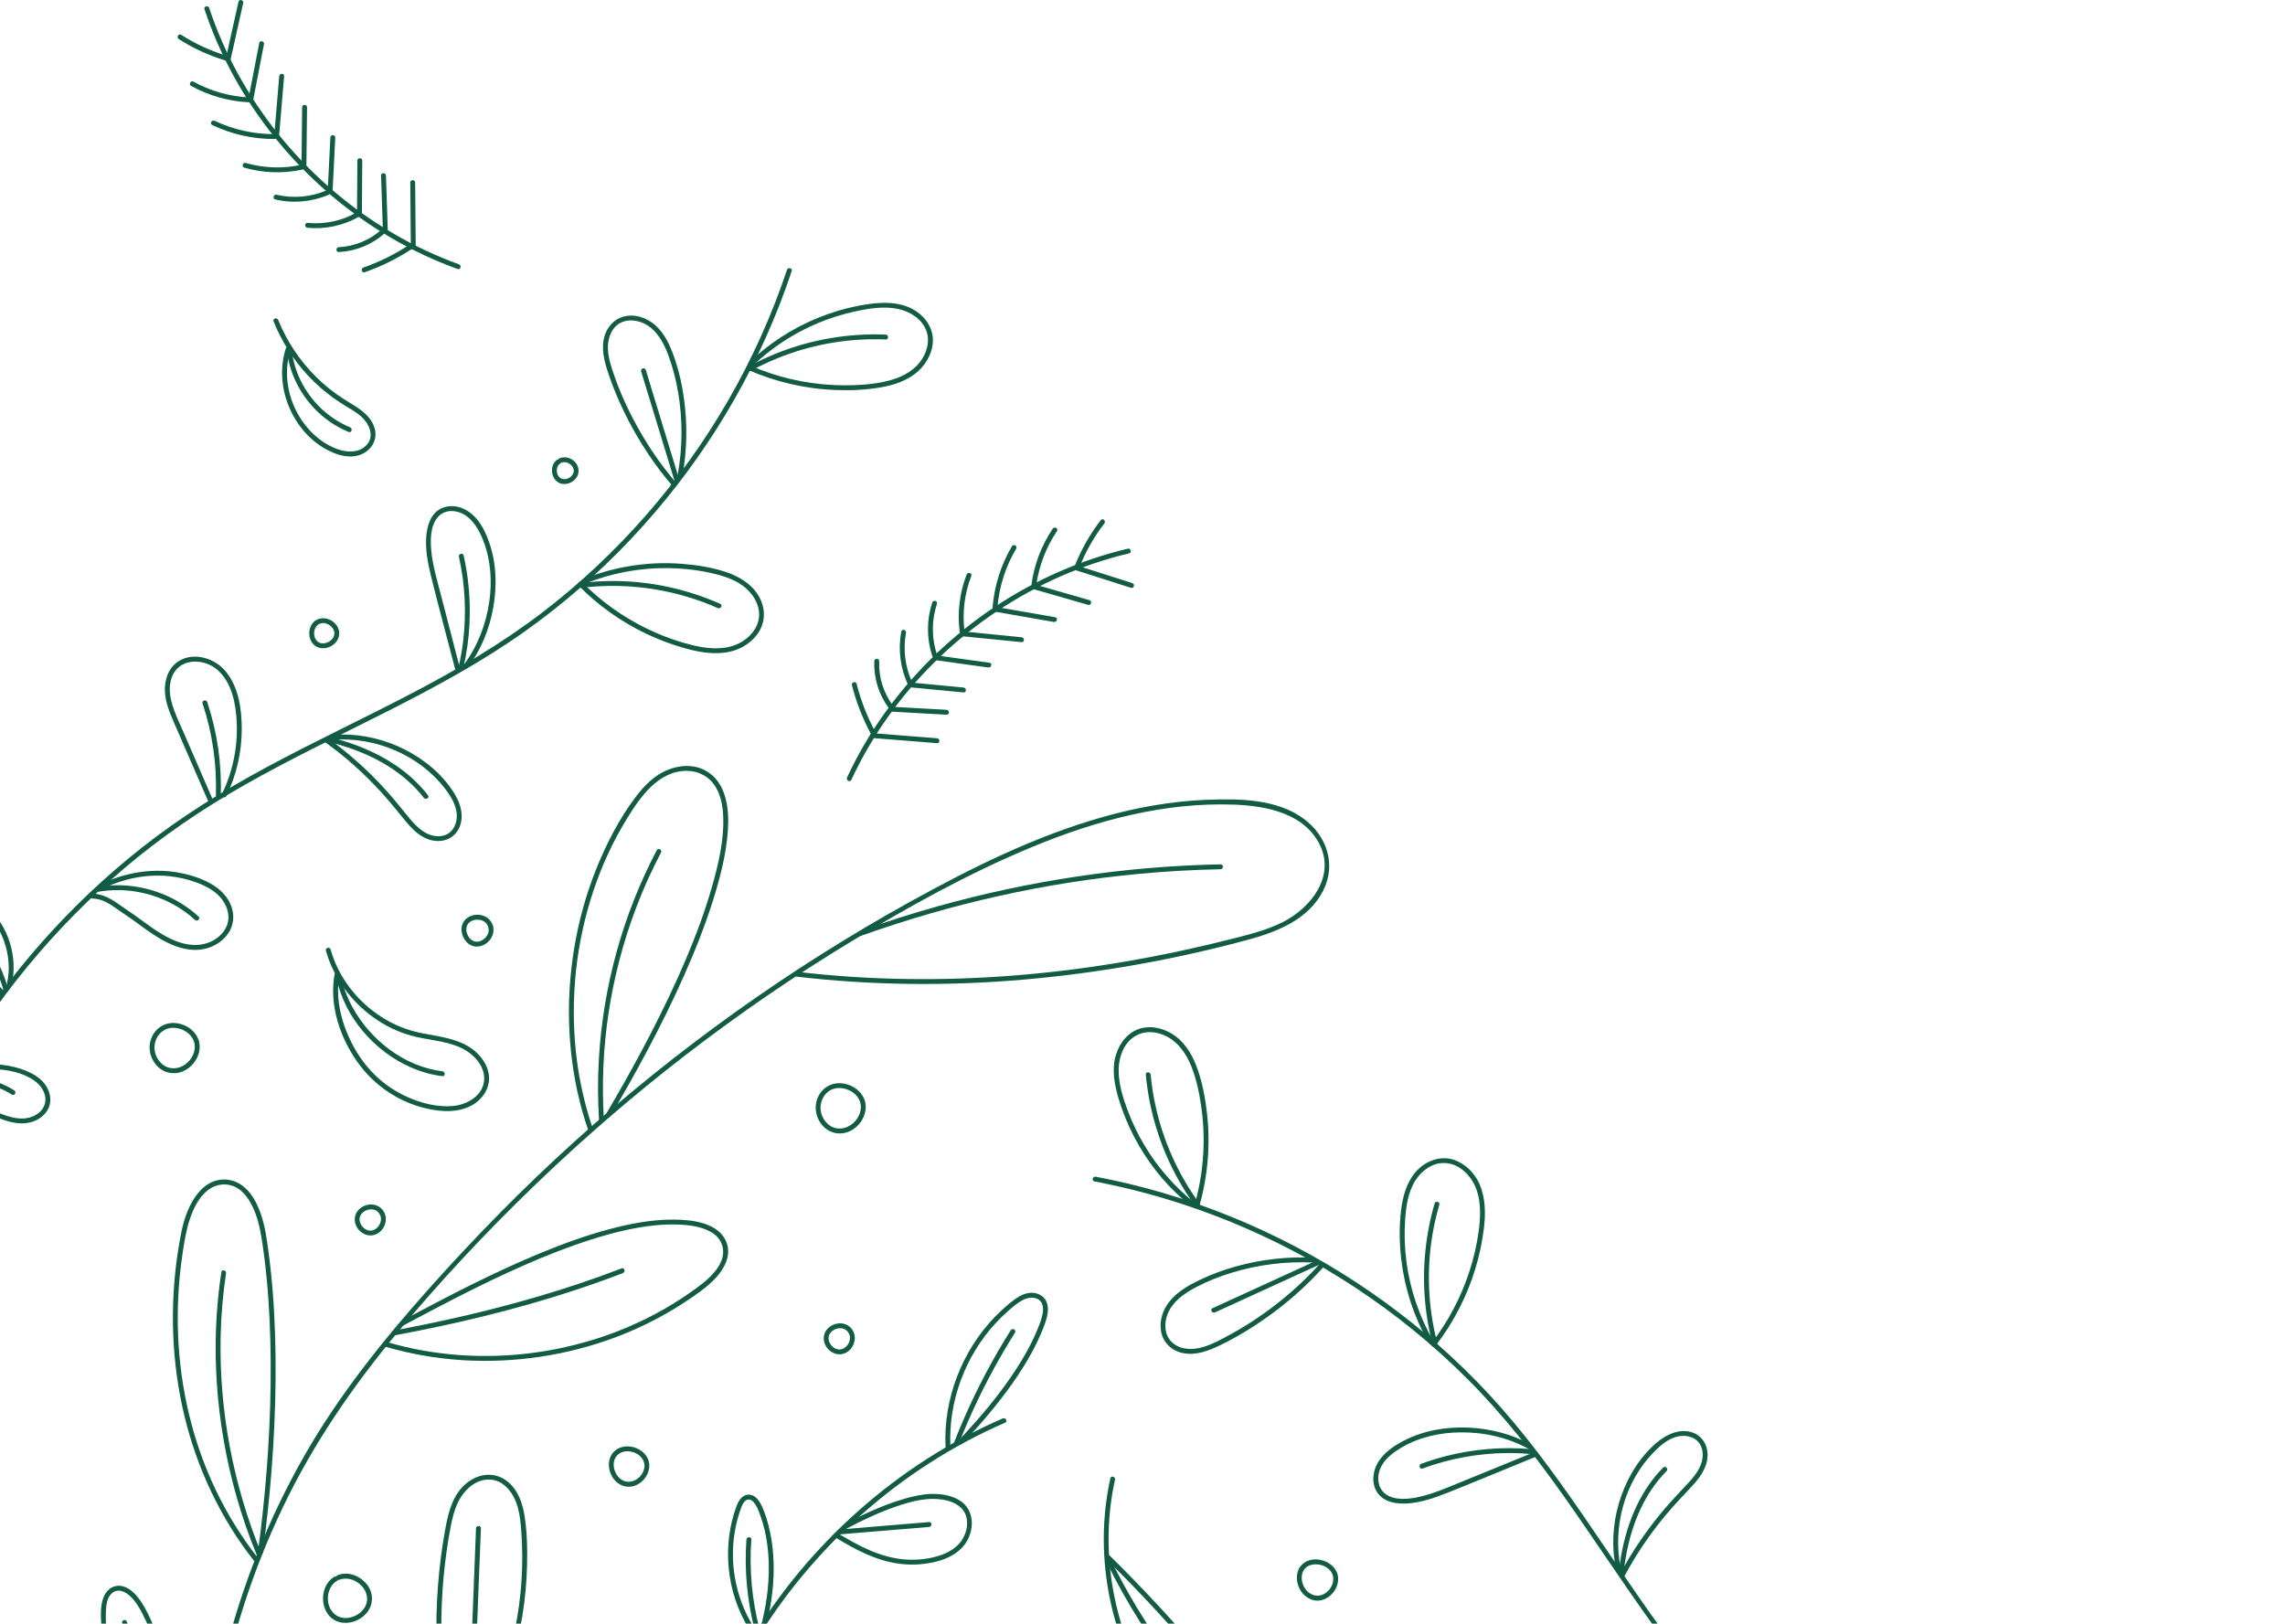 <svg width="470" height="334" viewBox="0 0 470 334" fill="none" xmlns="http://www.w3.org/2000/svg">
<path d="M92.017 351.49C90.937 344.324 90.558 337.056 90.877 329.819C91.036 326.208 91.365 322.604 91.875 319.028C92.123 317.29 92.403 315.555 92.746 313.835C93.058 312.27 93.44 310.694 94.109 309.243C95.313 306.634 97.773 304.177 100.861 304.371C103.912 304.563 105.814 307.498 106.532 310.174C106.971 311.81 107.116 313.509 107.237 315.194C107.357 316.879 107.417 318.54 107.421 320.214C107.428 323.571 107.212 326.934 106.759 330.258C105.852 336.928 104.04 343.492 101.349 349.663C101.02 350.417 100.677 351.167 100.323 351.911C100.046 352.492 100.914 353.001 101.19 352.417C104.203 346.084 106.316 339.339 107.442 332.414C108.005 328.959 108.331 325.465 108.409 321.963C108.486 318.462 108.416 314.851 107.821 311.388C107.308 308.393 105.895 305.2 102.953 303.886C100.11 302.619 96.952 303.844 94.963 306.06C92.721 308.556 92.035 311.997 91.472 315.198C90.82 318.901 90.353 322.64 90.073 326.389C89.51 333.915 89.705 341.499 90.661 348.983C90.778 349.907 90.909 350.828 91.047 351.748C91.142 352.385 92.112 352.116 92.017 351.483V351.49Z" fill="#125B44"/>
<path d="M97.911 314.405C97.536 324.009 97.157 333.618 96.782 343.223C96.676 345.935 96.57 348.643 96.463 351.355C96.439 352.003 97.444 351.999 97.469 351.355C97.844 341.75 98.223 332.142 98.598 322.537C98.704 319.825 98.811 317.116 98.917 314.405C98.942 313.757 97.936 313.76 97.911 314.405Z" fill="#125B44"/>
<path d="M206.239 291.792C200.818 294.15 195.593 296.947 190.619 300.14C185.648 303.334 180.929 306.92 176.514 310.843C172.11 314.755 168.007 319.003 164.25 323.538C160.494 328.074 157.06 332.927 154.037 338.004C151.013 343.081 148.397 348.395 146.22 353.89C145.954 354.559 145.696 355.231 145.444 355.904C145.218 356.509 146.188 356.771 146.414 356.17C148.461 350.696 150.956 345.393 153.852 340.316C156.759 335.221 160.066 330.35 163.73 325.765C167.38 321.202 171.377 316.914 175.679 312.953C179.994 308.977 184.614 305.334 189.496 302.077C194.354 298.834 199.466 295.97 204.78 293.534C205.435 293.233 206.09 292.943 206.752 292.656C207.343 292.398 206.833 291.534 206.246 291.789L206.239 291.792Z" fill="#125B44"/>
<path d="M195.49 297.655C195.263 292.986 196.018 288.309 197.636 283.922C199.253 279.536 201.71 275.511 204.868 272.105C205.665 271.244 206.504 270.427 207.386 269.655C208.267 268.883 209.219 268.058 210.274 267.488C211.252 266.957 212.512 266.677 213.528 267.276C214.544 267.874 214.636 269.046 214.48 270.073C214.314 271.177 213.889 272.243 213.478 273.277C213.025 274.406 212.508 275.514 211.956 276.597C210.802 278.853 209.471 281.016 208.041 283.108C205.159 287.325 201.87 291.258 198.404 295.004C198.011 295.428 197.618 295.85 197.218 296.267C196.772 296.738 197.483 297.45 197.929 296.979C201.579 293.127 205.042 289.084 208.118 284.754C209.683 282.552 211.142 280.269 212.416 277.886C213.029 276.743 213.595 275.574 214.105 274.378C214.58 273.259 215.057 272.115 215.337 270.929C215.592 269.842 215.684 268.653 215.174 267.623C214.664 266.592 213.546 266.008 212.406 265.945C211.145 265.874 209.956 266.433 208.943 267.138C207.931 267.842 206.94 268.692 206.015 269.545C202.411 272.88 199.523 276.994 197.551 281.487C195.575 285.986 194.474 290.868 194.449 295.789C194.449 296.409 194.46 297.032 194.492 297.652C194.524 298.271 195.529 298.3 195.497 297.652L195.49 297.655Z" fill="#125B44"/>
<path d="M174.113 314.475C177.317 312.751 180.631 311.2 184.065 309.997C187.421 308.818 191.047 307.823 194.605 308.634C196.524 309.069 198.294 310.114 198.786 312.142C199.2 313.859 198.662 315.771 197.607 317.159C196.382 318.77 194.435 319.704 192.527 320.218C190.445 320.781 188.243 320.961 186.094 320.795C181.049 320.405 176.489 317.948 172.255 315.357C171.702 315.017 171.196 315.888 171.748 316.224C175.809 318.713 180.132 321.032 184.918 321.673C187.198 321.977 189.521 321.885 191.776 321.425C194.031 320.965 196.046 320.14 197.649 318.607C200.503 315.884 200.946 310.648 197.168 308.513C195.486 307.564 193.355 307.246 191.447 307.324C189.539 307.402 187.637 307.834 185.807 308.379C181.569 309.636 177.498 311.519 173.614 313.608C173.044 313.916 173.55 314.783 174.12 314.475H174.113Z" fill="#125B44"/>
<path d="M155.725 335.777C151.633 329.886 149.965 322.402 151.098 315.321C151.378 313.576 151.817 311.848 152.436 310.191C152.674 309.557 153.059 308.637 153.81 308.488C154.561 308.34 155.134 309.08 155.47 309.646C155.924 310.404 156.221 311.26 156.504 312.092C156.812 312.985 157.071 313.894 157.287 314.815C157.726 316.691 157.977 318.603 158.08 320.525C158.31 324.834 157.821 329.164 156.816 333.356C156.663 333.986 157.634 334.251 157.786 333.621C158.752 329.596 159.259 325.432 159.117 321.287C159.05 319.244 158.82 317.205 158.402 315.204C157.998 313.293 157.442 311.338 156.579 309.579C156.214 308.839 155.686 308.06 154.922 307.685C154.157 307.309 153.336 307.43 152.698 307.947C152.061 308.464 151.7 309.285 151.417 310.057C151.077 310.988 150.79 311.94 150.556 312.903C149.654 316.624 149.523 320.501 150.103 324.282C150.758 328.573 152.376 332.718 154.851 336.283C155.216 336.811 156.09 336.308 155.718 335.777H155.725Z" fill="#125B44"/>
<path d="M153.533 316.709C153.083 322.997 153.674 329.338 155.271 335.434C155.434 336.061 156.404 335.795 156.241 335.169C154.666 329.154 154.096 322.912 154.538 316.709C154.584 316.065 153.579 316.069 153.533 316.709Z" fill="#125B44"/>
<path d="M207.896 273.645C204.292 279.362 201.116 285.352 198.397 291.537C197.629 293.286 196.896 295.053 196.202 296.837C195.968 297.439 196.938 297.701 197.172 297.103C199.611 290.847 202.536 284.779 205.878 278.955C206.809 277.334 207.772 275.733 208.767 274.151C209.114 273.602 208.243 273.096 207.899 273.645H207.896Z" fill="#125B44"/>
<path d="M191.111 313.106C184.958 313.622 178.805 314.122 172.652 314.638C172.011 314.692 172.008 315.697 172.652 315.644C178.805 315.127 184.958 314.628 191.111 314.111C191.752 314.058 191.755 313.052 191.111 313.106Z" fill="#125B44"/>
<path d="M228.384 304.127C226.735 311.618 226.621 319.4 227.928 326.955C229.234 334.524 231.974 341.86 235.989 348.409C237.993 351.677 240.319 354.778 242.953 357.565C245.502 360.262 248.943 362.737 252.855 361.764C254.59 361.332 256.02 360.167 256.7 358.503C257.38 356.839 257.28 354.825 256.657 353.118C255.932 351.128 254.636 349.44 253.326 347.801C251.874 345.984 250.402 344.186 248.908 342.402C243.094 335.448 236.98 328.75 230.586 322.324C229.8 321.535 229.015 320.752 228.221 319.97C227.761 319.517 227.05 320.225 227.51 320.682C233.741 326.817 239.72 333.204 245.42 339.835C246.858 341.506 248.277 343.195 249.676 344.894C251.074 346.593 252.448 348.208 253.722 349.942C254.87 351.504 255.932 353.27 256.126 355.239C256.296 356.963 255.843 358.839 254.409 359.933C253.082 360.949 251.248 361.158 249.648 360.811C247.831 360.418 246.252 359.324 244.903 358.085C242.156 355.557 239.823 352.477 237.784 349.365C233.73 343.18 230.877 336.238 229.337 329.008C227.804 321.815 227.584 314.313 228.823 307.055C228.976 306.163 229.153 305.274 229.347 304.389C229.485 303.759 228.519 303.49 228.377 304.124L228.384 304.127Z" fill="#125B44"/>
<path d="M227.587 321.287C231.691 329.713 236.732 337.668 242.584 344.983C244.22 347.029 245.923 349.022 247.682 350.959C248.118 351.44 248.826 350.725 248.394 350.247C242.156 343.372 236.686 335.81 232.112 327.731C230.82 325.451 229.602 323.132 228.455 320.778C228.171 320.197 227.304 320.707 227.587 321.284V321.287Z" fill="#125B44"/>
<path d="M468.541 402.993C449.288 402.586 430.192 398.511 412.366 391.25C394.594 384.01 378.082 373.598 363.988 360.57C356.56 353.705 349.918 346.097 343.868 337.997C337.425 329.372 331.569 320.337 325.458 311.479C319.535 302.894 313.35 294.451 306.241 286.793C299.72 279.769 292.498 273.407 284.738 267.781C269.047 256.406 251.122 248.079 232.277 243.541C229.99 242.988 227.689 242.5 225.377 242.057C224.747 241.937 224.474 242.903 225.111 243.027C244.346 246.695 262.759 254.261 279.077 265.076C287.265 270.504 294.916 276.742 301.859 283.691C309.314 291.151 315.793 299.471 321.865 308.077C333.891 325.124 344.704 343.077 359.651 357.819C373.228 371.212 389.269 382.081 406.659 389.891C423.979 397.672 442.647 402.452 461.605 403.698C463.913 403.85 466.229 403.946 468.541 403.995C469.188 404.009 469.188 403.004 468.541 402.99V402.993Z" fill="#125B44"/>
<path d="M245.801 247.503C241.655 244.203 238.122 240.164 235.407 235.618C234.054 233.356 232.9 230.973 231.979 228.505C230.963 225.783 230.029 222.855 230.096 219.917C230.153 217.435 231.101 214.758 233.229 213.307C235.311 211.884 237.995 212.128 240.136 213.289C242.462 214.549 244.002 216.812 244.983 219.216C246.063 221.86 246.658 224.728 247.072 227.542C247.964 233.6 247.681 239.842 246.258 245.796C246.081 246.543 245.882 247.283 245.67 248.02C245.489 248.643 246.459 248.908 246.64 248.285C248.428 242.083 248.994 235.533 248.279 229.118C247.939 226.077 247.38 223.007 246.385 220.108C245.486 217.488 244.112 214.918 241.868 213.211C239.86 211.685 237.145 210.871 234.663 211.544C232.11 212.234 230.337 214.443 229.565 216.89C228.616 219.888 229.225 223.135 230.107 226.073C230.91 228.75 231.972 231.348 233.261 233.827C235.828 238.762 239.322 243.233 243.51 246.894C244.027 247.347 244.558 247.786 245.096 248.214C245.599 248.615 246.314 247.906 245.808 247.503H245.801Z" fill="#125B44"/>
<path d="M246.714 247.581C242.313 241.559 239.222 234.631 237.647 227.341C237.201 225.274 236.879 223.185 236.684 221.078C236.624 220.441 235.618 220.434 235.678 221.078C236.383 228.658 238.666 236.064 242.387 242.706C243.428 244.568 244.586 246.363 245.843 248.084C246.221 248.601 247.092 248.102 246.71 247.578L246.714 247.581Z" fill="#125B44"/>
<path d="M294.771 275.758C291.906 270.78 290.034 265.243 289.29 259.547C288.922 256.722 288.826 253.861 289.014 251.018C289.202 248.176 289.609 245.212 291.17 242.78C292.476 240.744 294.71 239.134 297.21 239.247C299.709 239.36 301.727 241.056 302.924 243.056C304.379 245.485 304.567 248.452 304.365 251.21C304.163 253.967 303.593 256.849 302.835 259.572C301.341 264.939 298.927 270.033 295.712 274.586C295.305 275.163 294.884 275.733 294.448 276.293C294.052 276.803 294.926 277.305 295.316 276.799C298.927 272.122 301.674 266.794 303.416 261.151C304.28 258.347 304.896 255.462 305.239 252.548C305.583 249.634 305.558 246.405 304.326 243.591C303.324 241.3 301.359 239.325 298.955 238.556C296.551 237.788 293.839 238.592 291.935 240.323C289.779 242.284 288.773 245.127 288.334 247.942C287.87 250.926 287.81 253.992 288.026 256.998C288.455 263.006 290.087 268.918 292.823 274.285C293.163 274.955 293.524 275.613 293.9 276.264C294.222 276.824 295.089 276.321 294.767 275.758H294.771Z" fill="#125B44"/>
<path d="M295.607 276.162C293.734 268.95 293.405 261.352 294.637 254.003C294.987 251.921 295.462 249.861 296.053 247.836C296.233 247.212 295.263 246.947 295.083 247.57C292.955 254.874 292.375 262.602 293.398 270.14C293.684 272.26 294.099 274.36 294.637 276.427C294.8 277.054 295.77 276.788 295.607 276.162Z" fill="#125B44"/>
<path d="M270.162 258.725C264.809 258.453 259.389 259.079 254.227 260.517C251.678 261.225 249.185 262.142 246.799 263.285C244.548 264.365 242.257 265.654 240.646 267.605C239.198 269.361 238.43 271.616 238.823 273.892C239.227 276.218 241.036 277.889 243.319 278.349C246.02 278.895 248.633 277.861 251.026 276.703C253.466 275.521 255.824 274.168 258.093 272.688C262.727 269.669 267.053 266.121 270.87 262.113C271.323 261.636 271.769 261.154 272.208 260.662C272.647 260.17 271.928 259.469 271.497 259.95C268.002 263.852 264.03 267.332 259.75 270.348C257.611 271.856 255.392 273.251 253.09 274.505C250.789 275.758 248.499 277.05 245.971 277.422C243.769 277.748 241.248 277.075 240.197 274.947C239.269 273.067 239.726 270.702 240.837 269.006C242.13 267.038 244.197 265.732 246.247 264.67C248.481 263.515 250.828 262.584 253.232 261.848C258.688 260.17 264.451 259.433 270.155 259.724C270.803 259.756 270.799 258.75 270.155 258.718L270.162 258.725Z" fill="#125B44"/>
<path d="M249.915 269.973C255.463 267.446 261 264.893 266.544 262.358C268.116 261.639 269.688 260.921 271.26 260.206C271.848 259.936 271.338 259.073 270.754 259.338C265.206 261.866 259.669 264.419 254.125 266.953C252.553 267.672 250.981 268.391 249.409 269.106C248.821 269.375 249.331 270.239 249.915 269.973Z" fill="#125B44"/>
<path d="M315.007 297.24C311.01 294.996 306.425 293.842 301.858 293.668C297.291 293.495 292.682 294.305 288.649 296.419C286.607 297.488 284.55 298.908 283.371 300.944C282.302 302.788 282.071 305.341 283.371 307.139C284.78 309.086 287.361 309.433 289.595 309.27C292.338 309.072 294.958 308.176 297.497 307.171C303.002 304.987 308.472 302.7 313.956 300.462C314.635 300.186 315.315 299.906 315.995 299.63C316.586 299.389 316.328 298.416 315.729 298.66C310.504 300.791 305.278 302.923 300.056 305.054C297.656 306.035 295.256 307.075 292.738 307.723C290.547 308.286 287.814 308.754 285.675 307.752C283.661 306.81 283.109 304.533 283.75 302.53C284.429 300.405 286.352 298.922 288.189 297.825C291.892 295.615 296.265 294.674 300.545 294.652C305.37 294.624 310.277 295.736 314.501 298.108C315.064 298.426 315.574 297.556 315.007 297.24Z" fill="#125B44"/>
<path d="M292.598 302.091C298.16 300.045 304.051 298.958 309.978 298.908C311.674 298.894 313.369 298.969 315.058 299.121C315.702 299.178 315.699 298.172 315.058 298.115C309.071 297.577 302.996 298.08 297.183 299.595C295.54 300.024 293.922 300.533 292.329 301.121C291.727 301.344 291.989 302.314 292.595 302.091H292.598Z" fill="#125B44"/>
<path d="M333.375 322.653C331.627 314.181 334.14 304.8 340.268 298.615C341.83 297.039 343.78 295.428 346.11 295.379C347.123 295.358 348.185 295.616 348.971 296.282C349.757 296.947 350.167 297.953 350.22 298.972C350.344 301.334 348.903 303.281 347.381 304.931C345.717 306.733 344.011 308.489 342.421 310.354C338.884 314.507 335.779 319 333.223 323.822C332.922 324.392 333.786 324.902 334.091 324.328C336.509 319.761 339.419 315.484 342.74 311.53C344.418 309.533 346.216 307.66 347.99 305.752C349.608 304.014 351.102 302.02 351.226 299.56C351.339 297.283 350.079 295.234 347.845 294.593C345.611 293.952 343.172 294.883 341.327 296.317C337.688 299.149 335.054 303.327 333.506 307.628C331.945 311.972 331.46 316.688 332.112 321.259C332.189 321.818 332.289 322.37 332.405 322.922C332.536 323.556 333.506 323.287 333.375 322.657V322.653Z" fill="#125B44"/>
<path d="M333.956 323.595C334.586 317.633 336.261 311.629 339.582 306.584C340.52 305.157 341.592 303.83 342.796 302.615C343.253 302.155 342.541 301.444 342.085 301.904C337.656 306.379 335.06 312.334 333.761 318.426C333.397 320.133 333.135 321.861 332.95 323.595C332.883 324.236 333.889 324.233 333.956 323.595Z" fill="#125B44"/>
<path d="M-29.019 275.521C-26.095 256.729 -19.662 238.557 -10.284 222.02C-0.966 205.586 11.213 190.777 25.633 178.559C33.294 172.066 41.593 166.426 50.319 161.466C59.935 156.003 69.933 151.263 79.793 146.271C89.461 141.375 99.031 136.206 107.885 129.929C115.762 124.346 123.08 117.977 129.711 110.963C142.902 97.014 153.4 80.531 160.367 62.638C161.248 60.372 162.073 58.082 162.842 55.773C163.047 55.157 162.077 54.895 161.872 55.508C155.672 74.116 145.678 91.407 132.742 106.145C126.316 113.466 119.179 120.172 111.432 126.081C102.985 132.524 93.809 137.87 84.402 142.777C74.542 147.921 64.456 152.629 54.663 157.915C45.76 162.719 37.188 168.065 29.233 174.325C14.456 185.958 1.817 200.279 -8.057 216.277C-17.899 232.227 -25.015 249.893 -28.743 268.267C-29.214 270.586 -29.628 272.919 -29.993 275.259C-30.092 275.893 -29.122 276.166 -29.023 275.525L-29.019 275.521Z" fill="#125B44"/>
<path d="M154.754 75.309C158.662 71.556 163.272 68.536 168.274 66.451C170.77 65.41 173.362 64.603 176.006 64.037C178.878 63.424 181.972 62.928 184.879 63.591C187.208 64.122 189.534 65.566 190.469 67.857C191.403 70.147 190.621 72.746 189.127 74.605C187.445 76.7 184.903 77.816 182.344 78.421C179.557 79.079 176.637 79.26 173.78 79.264C167.842 79.264 161.912 78.17 156.368 76.045C155.66 75.773 154.959 75.486 154.265 75.182C153.678 74.923 153.168 75.79 153.759 76.049C159.519 78.58 165.729 80.014 172.02 80.237C175.065 80.347 178.152 80.202 181.158 79.685C183.933 79.207 186.773 78.269 188.886 76.332C190.738 74.636 192.044 72.098 191.871 69.542C191.697 66.986 189.959 64.787 187.707 63.576C184.978 62.111 181.781 62.121 178.789 62.532C175.911 62.928 173.072 63.63 170.331 64.593C164.939 66.49 159.916 69.404 155.611 73.164C155.08 73.627 154.559 74.105 154.049 74.597C153.582 75.047 154.294 75.755 154.761 75.309H154.754Z" fill="#125B44"/>
<path d="M154.572 76.219C161.122 72.66 168.425 70.515 175.856 69.945C177.959 69.782 180.069 69.75 182.179 69.835C182.827 69.86 182.824 68.858 182.179 68.83C174.603 68.522 166.96 69.811 159.911 72.614C157.91 73.411 155.96 74.321 154.066 75.351C153.496 75.659 154.005 76.526 154.572 76.219Z" fill="#125B44"/>
<path d="M120.135 120.154C125.552 117.938 131.379 116.816 137.231 116.862C140.155 116.886 143.076 117.198 145.94 117.81C148.627 118.387 151.449 119.216 153.534 121.099C155.382 122.767 156.632 125.309 155.963 127.819C155.358 130.081 153.403 131.841 151.269 132.669C148.486 133.752 145.367 133.42 142.531 132.743C139.858 132.106 137.231 131.196 134.718 130.088C129.75 127.897 125.148 124.88 121.176 121.174C120.691 120.721 120.216 120.26 119.753 119.789C119.289 119.319 118.588 120.041 119.041 120.501C123.059 124.562 127.782 127.922 132.937 130.375C135.5 131.596 138.169 132.602 140.906 133.363C143.933 134.206 147.176 134.765 150.284 134.025C152.72 133.444 155.025 131.912 156.264 129.702C157.567 127.38 157.333 124.633 155.935 122.406C154.402 119.963 151.853 118.504 149.173 117.623C146.309 116.685 143.25 116.214 140.248 115.984C134.102 115.513 127.839 116.323 122.018 118.363C121.293 118.618 120.574 118.89 119.862 119.184C119.271 119.425 119.53 120.398 120.128 120.154H120.135Z" fill="#125B44"/>
<path d="M119.615 120.916C127.017 120.017 134.569 120.693 141.699 122.874C143.721 123.493 145.707 124.233 147.643 125.087C148.231 125.345 148.741 124.481 148.15 124.219C141.214 121.146 133.666 119.521 126.076 119.518C123.916 119.518 121.76 119.649 119.615 119.911C118.981 119.988 118.974 120.994 119.615 120.916Z" fill="#125B44"/>
<path d="M140.335 98.073C141.327 92.752 141.422 87.275 140.679 81.915C140.307 79.238 139.716 76.59 138.863 74.027C138.087 71.698 137.114 69.343 135.422 67.52C133.85 65.824 131.531 64.709 129.18 64.95C126.829 65.19 125.013 66.879 124.344 69.163C123.572 71.782 124.351 74.519 125.194 77.019C126.036 79.518 127.091 82.064 128.256 84.489C130.617 89.403 133.531 94.065 136.944 98.317C137.355 98.827 137.772 99.33 138.197 99.829C138.622 100.328 139.326 99.609 138.909 99.117C135.56 95.198 132.692 90.865 130.295 86.305C129.102 84.039 128.026 81.71 127.098 79.32C126.652 78.176 126.241 77.019 125.87 75.85C125.452 74.533 125.087 73.181 125.038 71.793C124.96 69.637 125.771 67.191 127.902 66.281C129.874 65.438 132.306 66.114 133.896 67.445C135.705 68.957 136.77 71.145 137.56 73.323C138.413 75.67 139.029 78.098 139.457 80.555C140.445 86.231 140.424 92.136 139.369 97.8C139.252 98.434 140.219 98.703 140.339 98.066L140.335 98.073Z" fill="#125B44"/>
<path d="M131.87 76.385C133.636 82.22 135.431 88.047 137.208 93.878C137.711 95.531 138.217 97.185 138.717 98.838C138.904 99.454 139.874 99.192 139.687 98.572C137.92 92.738 136.125 86.911 134.348 81.08C133.845 79.426 133.339 77.773 132.84 76.12C132.652 75.504 131.682 75.766 131.87 76.385Z" fill="#125B44"/>
<path d="M96.247 137.282C98.948 133.692 100.683 129.38 101.462 124.969C102.237 120.59 102.128 115.955 100.669 111.725C99.926 109.565 98.867 107.324 97.118 105.798C95.369 104.272 92.93 103.599 90.799 104.573C88.667 105.547 87.899 107.986 87.697 110.146C87.432 113.01 88.002 115.881 88.689 118.653C90.123 124.427 91.673 130.177 93.171 135.933C93.355 136.645 93.539 137.356 93.723 138.068C93.886 138.695 94.856 138.429 94.693 137.803C93.273 132.34 91.857 126.881 90.438 121.418C89.758 118.798 88.993 116.168 88.728 113.466C88.512 111.243 88.466 108.45 89.892 106.573C91.319 104.697 93.815 104.828 95.614 105.933C97.412 107.037 98.63 109.222 99.409 111.218C100.949 115.159 101.239 119.538 100.648 123.709C99.982 128.399 98.233 132.988 95.373 136.786C94.983 137.303 95.854 137.806 96.24 137.293L96.247 137.282Z" fill="#125B44"/>
<path d="M94.4 114.547C95.682 120.293 95.965 126.244 95.239 132.086C95.031 133.76 94.733 135.424 94.358 137.07C94.216 137.701 95.183 137.97 95.328 137.336C96.663 131.456 96.985 125.352 96.248 119.365C96.036 117.655 95.746 115.956 95.37 114.274C95.229 113.644 94.262 113.91 94.4 114.54V114.547Z" fill="#125B44"/>
<path d="M68.516 152.169C77.151 151.56 86.112 155.246 91.458 162.135C92.838 163.912 94.191 166.093 93.925 168.444C93.812 169.428 93.408 170.405 92.686 171.092C91.9 171.836 90.81 172.09 89.755 172.002C87.358 171.804 85.595 169.987 84.154 168.235C82.603 166.352 81.092 164.443 79.456 162.631C75.831 158.605 71.805 154.973 67.398 151.822C66.87 151.447 66.367 152.318 66.891 152.689C71.044 155.66 74.847 159.076 78.295 162.84C80.044 164.751 81.669 166.762 83.304 168.77C84.83 170.646 86.657 172.512 89.153 172.93C91.426 173.308 93.596 172.335 94.509 170.161C95.455 167.909 94.793 165.47 93.596 163.456C91.256 159.522 87.5 156.368 83.46 154.283C79.385 152.183 74.797 151.054 70.209 151.093C69.649 151.096 69.086 151.121 68.527 151.16C67.886 151.206 67.879 152.212 68.527 152.165L68.516 152.169Z" fill="#125B44"/>
<path d="M67.512 152.601C73.336 154.018 79.078 156.443 83.642 160.404C84.93 161.523 86.124 162.762 87.168 164.111C87.557 164.617 88.432 164.115 88.035 163.605C84.198 158.634 78.721 155.282 72.876 153.161C71.208 152.555 69.505 152.053 67.781 151.631C67.154 151.479 66.885 152.446 67.516 152.601H67.512Z" fill="#125B44"/>
<path d="M46.553 163.771C48.631 159.48 49.732 154.743 49.728 149.974C49.728 145.79 49.063 141.021 46.142 137.799C43.699 135.105 39.115 133.972 36.123 136.461C34.551 137.771 33.9 139.895 33.91 141.881C33.921 144.303 34.895 146.583 35.843 148.763C38.226 154.254 40.612 159.742 42.998 165.233C43.257 165.824 44.121 165.314 43.866 164.727C41.876 160.149 39.886 155.571 37.9 150.99C36.969 148.848 35.896 146.707 35.291 144.441C34.774 142.504 34.696 140.32 35.712 138.521C37.539 135.285 42.113 135.562 44.662 137.749C47.742 140.398 48.535 144.858 48.698 148.71C48.907 153.716 47.87 158.751 45.689 163.261C45.409 163.842 46.273 164.351 46.556 163.767L46.553 163.771Z" fill="#125B44"/>
<path d="M41.661 144.696C43.683 150.771 44.614 157.168 44.405 163.569C44.384 164.217 45.389 164.213 45.41 163.569C45.623 157.087 44.677 150.583 42.631 144.43C42.429 143.821 41.456 144.08 41.661 144.696Z" fill="#125B44"/>
<path d="M21.41 182.673C25.517 180.726 30.08 179.802 34.619 180.219C36.641 180.407 38.63 180.871 40.531 181.579C42.432 182.287 44.422 183.349 45.69 185.038C46.851 186.585 47.4 188.631 46.638 190.479C45.962 192.119 44.44 193.358 42.797 193.942C38.542 195.453 34.152 192.901 30.788 190.504C29.74 189.757 28.71 188.982 27.659 188.242C26.721 187.583 25.758 186.957 24.826 186.291C23.049 185.02 21.215 183.855 18.957 183.824C18.309 183.813 18.309 184.818 18.957 184.829C21.07 184.861 22.777 186.057 24.43 187.243C25.368 187.916 26.338 188.539 27.28 189.205C28.222 189.87 29.188 190.596 30.148 191.283C33.72 193.839 38.347 196.459 42.882 194.976C44.666 194.391 46.309 193.188 47.237 191.534C48.253 189.725 48.185 187.608 47.297 185.76C46.337 183.76 44.535 182.326 42.578 181.37C40.62 180.414 38.496 179.784 36.35 179.437C31.072 178.587 25.712 179.526 20.9 181.806C20.316 182.082 20.826 182.949 21.407 182.673H21.41Z" fill="#125B44"/>
<path d="M20.294 183.438C25.779 182.485 31.556 183.611 36.336 186.44C37.692 187.244 38.956 188.178 40.117 189.24C40.595 189.676 41.306 188.968 40.828 188.529C36.52 184.592 30.813 182.308 24.982 182.114C23.322 182.057 21.661 182.185 20.025 182.468C19.388 182.578 19.661 183.548 20.291 183.438H20.294Z" fill="#125B44"/>
<path d="M2.408 202.516C3.714 196.961 1.746 190.33 -2.669 186.627C-3.94 185.562 -5.438 184.662 -7.109 184.439C-8.539 184.248 -10.022 184.63 -11.102 185.611C-12.285 186.68 -12.589 188.319 -12.072 189.803C-11.499 191.453 -10.263 192.759 -9.137 194.048C-6.128 197.496 -3.119 200.944 -0.109 204.393C0.315 204.881 1.023 204.166 0.602 203.681C-1.83 200.895 -4.259 198.112 -6.691 195.326C-7.827 194.023 -9.066 192.759 -10.083 191.357C-10.925 190.199 -11.764 188.635 -11.07 187.204C-10.514 186.061 -9.19 185.416 -7.955 185.388C-6.397 185.353 -4.935 186.132 -3.728 187.056C-1.646 188.656 -0.138 190.964 0.765 193.414C1.795 196.218 2.128 199.326 1.441 202.247C1.292 202.877 2.263 203.143 2.411 202.513L2.408 202.516Z" fill="#125B44"/>
<path d="M-5.644 191.725C-2.691 195.237 -0.51 199.358 0.743 203.773C0.92 204.392 1.89 204.13 1.713 203.507C0.41 198.923 -1.863 194.664 -4.932 191.017C-5.35 190.521 -6.058 191.237 -5.644 191.729V191.725Z" fill="#125B44"/>
<path d="M-10.178 221.475C-7.352 220.356 -4.304 219.825 -1.267 219.928C1.601 220.024 4.823 220.654 7.181 222.392C8.314 223.228 9.241 224.499 9.34 225.94C9.429 227.21 8.799 228.354 7.775 229.083C5.237 230.896 2.068 229.929 -0.541 228.811C-4.166 227.26 -7.76 225.632 -11.364 224.038C-11.951 223.78 -12.461 224.644 -11.87 224.906C-8.361 226.453 -4.864 228.021 -1.348 229.547C1.548 230.804 4.918 231.937 7.875 230.213C9.011 229.551 9.953 228.481 10.246 227.175C10.586 225.656 10.066 224.084 9.128 222.884C8.19 221.684 6.735 220.827 5.283 220.24C3.831 219.652 2.171 219.259 0.553 219.061C-3.139 218.611 -6.984 219.135 -10.44 220.505C-11.034 220.739 -10.776 221.712 -10.174 221.475H-10.178Z" fill="#125B44"/>
<path d="M-10.964 223.443C-6.528 222.013 -1.487 222.647 2.432 225.175C2.977 225.525 3.48 224.658 2.938 224.307C-1.193 221.645 -6.56 220.969 -11.233 222.477C-11.846 222.675 -11.584 223.645 -10.968 223.447L-10.964 223.443Z" fill="#125B44"/>
<path d="M44.91 351.299C47.466 337.053 51.923 323.168 58.165 310.108C64.336 297.186 72.383 285.41 81.51 274.407C90.343 263.761 99.842 253.611 109.794 244.006C119.724 234.419 130.186 225.381 141.118 216.955C151.98 208.585 163.309 200.818 175.035 193.705C186.99 186.451 199.353 179.601 212.286 174.241C225.438 168.785 239.532 164.986 253.874 165.521C260.484 165.769 268.347 167.291 271.519 173.89C274.642 180.39 269.558 186.791 263.932 189.648C260.803 191.238 257.372 192.126 253.988 192.99C250.337 193.921 246.666 194.785 242.984 195.578C235.415 197.203 227.782 198.527 220.103 199.494C205.135 201.377 189.993 201.93 174.936 200.924C171.179 200.673 167.427 200.322 163.688 199.883C163.047 199.809 163.051 200.814 163.688 200.889C179.223 202.715 194.921 202.875 210.502 201.522C225.994 200.174 241.426 197.43 256.445 193.39C262.548 191.748 269.101 189.23 272.149 183.247C274.9 177.841 272.932 171.968 268.195 168.452C262.612 164.307 254.784 164.264 248.135 164.53C240.927 164.816 233.783 166.105 226.847 168.066C212.87 172.017 199.746 178.553 187.086 185.566C174.741 192.403 162.796 199.954 151.315 208.157C139.855 216.349 128.855 225.19 118.393 234.621C107.843 244.134 97.895 254.273 88.435 264.866C78.837 275.614 69.752 286.943 62.587 299.487C55.28 312.281 49.771 326.152 46.213 340.445C45.338 343.95 44.591 347.483 43.951 351.034C43.837 351.668 44.804 351.937 44.921 351.299H44.91Z" fill="#125B44"/>
<path d="M121.93 232.153C120.16 226.987 118.999 221.624 118.436 216.193C117.873 210.762 117.891 205.168 118.479 199.692C119.07 194.186 120.245 188.738 121.983 183.477C123.722 178.216 125.981 173.284 128.823 168.618C131.578 164.101 135.331 158.574 141.257 158.571C143.675 158.571 145.877 159.75 147.155 161.81C148.334 163.715 148.706 166.023 148.77 168.229C148.908 172.948 147.775 177.72 146.5 182.234C145.045 187.396 143.158 192.434 141.062 197.369C138.966 202.304 136.474 207.523 133.921 212.472C131.539 217.096 129.025 221.656 126.42 226.155C125.857 227.129 125.287 228.103 124.713 229.073C124.384 229.632 125.251 230.138 125.58 229.579C128.193 225.164 130.714 220.693 133.121 216.165C135.787 211.148 138.315 206.053 140.627 200.863C142.896 195.769 144.974 190.575 146.649 185.251C148.125 180.556 149.403 175.66 149.725 170.732C150.012 166.366 149.41 160.904 145.166 158.539C142.701 157.165 139.685 157.367 137.157 158.447C134.506 159.576 132.442 161.697 130.732 163.963C127.361 168.434 124.741 173.55 122.656 178.729C120.55 183.965 119.034 189.442 118.114 195.011C117.19 200.594 116.843 206.273 117.112 211.923C117.381 217.528 118.245 223.111 119.753 228.517C120.118 229.83 120.525 231.13 120.967 232.422C121.176 233.031 122.146 232.769 121.937 232.156L121.93 232.153Z" fill="#125B44"/>
<path d="M83.021 272.636C86.774 270.636 90.526 268.639 94.318 266.71C98.701 264.479 103.13 262.334 107.633 260.351C112.137 258.369 116.785 256.521 121.508 255.02C125.788 253.657 130.196 252.527 134.674 252.074C136.636 251.876 138.615 251.809 140.583 251.961C142.679 252.124 144.931 252.527 146.701 253.735C148.62 255.044 149.246 257.36 148.329 259.488C147.285 261.913 145.065 263.647 142.994 265.159C138.767 268.243 134.182 270.827 129.378 272.895C124.577 274.962 119.543 276.495 114.417 277.511C109.29 278.527 104.043 279.002 98.811 278.935C93.578 278.867 88.335 278.244 83.233 277.041C82.001 276.75 80.776 276.424 79.562 276.067C78.939 275.883 78.674 276.853 79.297 277.037C84.43 278.545 89.737 279.459 95.076 279.798C100.415 280.138 105.824 279.89 111.135 279.097C116.445 278.304 121.72 276.941 126.762 275.033C131.764 273.139 136.565 270.714 141.022 267.758C143.238 266.289 145.543 264.741 147.335 262.755C149.023 260.882 150.372 258.351 149.508 255.791C148.057 251.494 142.346 250.895 138.498 250.881C134.097 250.867 129.707 251.699 125.47 252.821C120.637 254.103 115.928 255.813 111.308 257.714C106.688 259.615 101.955 261.803 97.377 264.065C93.252 266.104 89.174 268.236 85.11 270.399C84.246 270.859 83.382 271.319 82.518 271.78C81.948 272.084 82.455 272.951 83.025 272.647L83.021 272.636Z" fill="#125B44"/>
<path d="M52.983 320.406C49.602 316.094 46.713 311.399 44.352 306.453C41.997 301.518 40.185 296.328 38.9 291.014C37.614 285.693 36.867 280.248 36.637 274.778C36.407 269.252 36.694 263.7 37.498 258.231C37.866 255.717 38.252 253.157 39.062 250.743C39.749 248.704 40.748 246.629 42.362 245.16C43.87 243.783 45.952 243.255 47.899 243.96C49.846 244.664 51.103 246.473 51.956 248.243C52.923 250.254 53.447 252.456 53.797 254.648C54.233 257.377 54.572 260.121 54.838 262.872C55.397 268.65 55.645 274.456 55.681 280.258C55.716 286.199 55.528 292.14 55.157 298.066C54.799 303.78 54.275 309.487 53.581 315.17C53.418 316.501 53.248 317.828 53.064 319.156C52.979 319.79 53.946 320.062 54.034 319.422C54.82 313.686 55.436 307.93 55.879 302.162C56.343 296.101 56.622 290.026 56.683 283.948C56.739 277.915 56.58 271.871 56.109 265.856C55.886 263.014 55.589 260.178 55.206 257.353C54.873 254.892 54.537 252.414 53.755 250.049C53.072 247.978 52.073 245.864 50.434 244.374C48.795 242.883 46.702 242.306 44.61 242.812C42.514 243.322 40.921 244.94 39.816 246.721C38.592 248.693 37.827 250.962 37.359 253.228C36.209 258.776 35.632 264.465 35.568 270.13C35.504 275.776 35.986 281.434 37.02 286.989C38.046 292.504 39.629 297.918 41.774 303.104C43.913 308.277 46.596 313.222 49.811 317.807C50.604 318.937 51.425 320.038 52.278 321.124C52.678 321.634 53.383 320.919 52.99 320.413L52.983 320.406Z" fill="#125B44"/>
<path d="M127.86 260.915C121.969 263.184 115.972 265.174 109.907 266.933C103.814 268.704 97.658 270.24 91.459 271.596C87.971 272.357 84.47 273.062 80.961 273.717C80.328 273.834 80.597 274.804 81.227 274.687C87.437 273.529 93.622 272.216 99.753 270.7C105.91 269.178 112.017 267.454 118.043 265.475C121.431 264.363 124.794 263.167 128.122 261.885C128.72 261.655 128.458 260.681 127.857 260.915H127.86Z" fill="#125B44"/>
<path d="M251.056 177.806C241.189 178 231.337 178.843 221.576 180.298C211.815 181.753 202.239 183.814 192.783 186.462C187.458 187.956 182.19 189.634 176.982 191.489C176.377 191.705 176.639 192.675 177.248 192.459C186.502 189.16 195.958 186.423 205.553 184.292C215.147 182.16 224.769 180.642 234.505 179.739C240.011 179.229 245.53 178.921 251.056 178.811C251.701 178.797 251.704 177.795 251.056 177.806Z" fill="#125B44"/>
<path d="M135.087 174.899C131.607 181.53 128.838 188.536 126.841 195.755C124.845 202.974 123.634 210.306 123.191 217.73C122.94 221.946 122.947 226.18 123.212 230.397C123.251 231.038 124.257 231.045 124.218 230.397C123.758 223.012 124.08 215.574 125.195 208.256C126.31 200.945 128.19 193.754 130.806 186.837C132.286 182.925 134.007 179.108 135.951 175.405C136.251 174.831 135.384 174.325 135.083 174.899H135.087Z" fill="#125B44"/>
<path d="M45.529 261.676C44.368 269.302 44.081 277.044 44.612 284.737C45.147 292.473 46.481 300.159 48.581 307.626C49.753 311.793 51.165 315.889 52.812 319.889C53.056 320.481 54.026 320.222 53.782 319.624C50.871 312.55 48.694 305.179 47.278 297.663C45.855 290.108 45.203 282.404 45.388 274.718C45.49 270.442 45.851 266.172 46.496 261.945C46.591 261.311 45.625 261.039 45.526 261.679L45.529 261.676Z" fill="#125B44"/>
<path d="M68.888 200.041C67.54 206.704 70.014 213.863 74.04 219.173C77.895 224.261 83.814 227.72 90.166 228.459C93.451 228.842 97.119 228.244 99.275 225.496C100.21 224.307 100.723 222.816 100.571 221.297C100.418 219.779 99.728 218.447 98.769 217.307C96.503 214.624 93.097 213.707 89.776 213.094C88.041 212.772 86.296 212.503 84.6 212.008C83.177 211.593 81.8 211.041 80.483 210.365C75.187 207.639 70.86 202.966 68.697 197.397C68.432 196.717 68.201 196.023 68.003 195.318C67.826 194.699 66.856 194.961 67.033 195.584C68.616 201.121 72.174 205.975 76.847 209.317C79.166 210.977 81.775 212.252 84.519 213.024C87.875 213.969 91.5 214.043 94.708 215.498C97.239 216.645 99.753 219.134 99.587 222.119C99.402 225.362 96.103 227.245 93.189 227.514C90.028 227.808 86.689 226.962 83.818 225.673C80.947 224.385 78.518 222.65 76.429 220.437C74.224 218.1 72.507 215.254 71.306 212.284C70.106 209.313 69.37 205.971 69.558 202.689C69.603 201.886 69.706 201.093 69.869 200.303C69.996 199.673 69.03 199.4 68.899 200.038L68.888 200.041Z" fill="#125B44"/>
<path d="M69.225 201.313C70.939 209.31 77.049 216.292 84.477 219.566C86.559 220.483 88.736 221.103 90.995 221.379C91.636 221.457 91.629 220.452 90.995 220.374C83.188 219.421 76.182 213.951 72.475 207.15C71.431 205.232 70.652 203.178 70.192 201.043C70.057 200.41 69.087 200.679 69.222 201.309L69.225 201.313Z" fill="#125B44"/>
<path d="M27.895 350.743C25.82 347.907 24.224 344.746 23.186 341.386C22.149 338.026 21.604 334.574 21.795 331.14C21.866 329.894 22.135 328.265 23.289 327.543C24.716 326.655 26.252 327.741 27.219 328.796C28.369 330.053 29.173 331.668 29.906 333.194C30.688 334.819 31.34 336.504 31.853 338.231C33 342.08 33.461 346.105 33.216 350.109C33.177 350.754 34.183 350.754 34.222 350.109C34.455 346.275 34.052 342.405 33.036 338.702C32.529 336.854 31.867 335.052 31.071 333.31C30.274 331.569 29.439 329.901 28.26 328.464C27.24 327.221 25.718 326 24.008 326.237C22.439 326.453 21.48 327.763 21.087 329.204C20.648 330.8 20.733 332.546 20.839 334.181C20.967 336.086 21.257 337.98 21.714 339.832C22.723 343.935 24.532 347.84 27.028 351.246C27.407 351.763 28.277 351.26 27.895 350.739V350.743Z" fill="#125B44"/>
<path d="M25.135 333.887C26.909 339.056 28.682 344.228 30.456 349.397C30.665 350.006 31.635 349.744 31.426 349.132C29.652 343.963 27.878 338.79 26.105 333.621C25.896 333.012 24.926 333.274 25.135 333.887Z" fill="#125B44"/>
<path d="M68.772 324.356C65.292 326.456 65.745 332.666 69.891 333.703C71.841 334.191 74.051 333.395 75.353 331.887C76.748 330.265 76.904 327.992 75.683 326.222C74.344 324.282 71.704 323.11 69.431 324.041C68.839 324.282 69.098 325.256 69.696 325.011C72.985 323.666 77.028 327.56 74.943 330.779C74.058 332.142 72.351 332.956 70.74 332.835C69.13 332.715 67.905 331.444 67.551 329.886C67.161 328.176 67.731 326.165 69.285 325.231C69.838 324.898 69.335 324.027 68.779 324.363L68.772 324.356Z" fill="#125B44"/>
<path d="M133.49 300.788C132.838 297.74 128.353 296.381 126.2 298.714C124.986 300.027 125.003 301.974 125.772 303.507C126.586 305.132 128.285 306.159 130.112 305.752C132.289 305.263 133.9 303.001 133.49 300.788C133.373 300.155 132.403 300.424 132.52 301.054C132.799 302.569 131.688 304.134 130.289 304.647C128.891 305.161 127.538 304.531 126.798 303.288C126.143 302.19 125.952 300.682 126.756 299.606C127.443 298.685 128.678 298.395 129.765 298.608C131.061 298.859 132.236 299.716 132.523 301.05C132.658 301.684 133.628 301.415 133.493 300.785L133.49 300.788Z" fill="#125B44"/>
<path d="M177.938 226.622C177.372 224.548 175.443 223.156 173.364 222.873C171.286 222.59 169.314 223.574 168.351 225.472C167.388 227.369 167.657 229.639 169.006 231.331C170.447 233.14 172.833 233.671 174.904 232.648C177.082 231.572 178.519 229.033 177.938 226.619C177.786 225.989 176.82 226.258 176.968 226.884C177.386 228.619 176.448 230.432 175.018 231.412C173.492 232.453 171.548 232.443 170.185 231.133C168.925 229.922 168.433 228.131 169.01 226.47C169.587 224.81 170.957 223.797 172.649 223.815C174.536 223.836 176.459 225.004 176.972 226.884C177.142 227.507 178.112 227.242 177.942 226.619L177.938 226.622Z" fill="#125B44"/>
<path d="M40.94 214.231C40.373 212.156 38.444 210.765 36.366 210.482C34.27 210.198 32.316 211.183 31.353 213.08C30.368 215.02 30.659 217.247 32.008 218.939C33.449 220.748 35.835 221.28 37.906 220.256C40.083 219.18 41.52 216.642 40.94 214.227C40.788 213.597 39.821 213.866 39.97 214.493C40.388 216.228 39.449 218.04 38.019 219.021C36.493 220.062 34.55 220.051 33.187 218.741C31.926 217.53 31.434 215.739 32.011 214.079C32.56 212.5 33.958 211.406 35.651 211.423C37.538 211.445 39.46 212.613 39.973 214.493C40.143 215.116 41.113 214.85 40.943 214.227L40.94 214.231Z" fill="#125B44"/>
<path d="M101.471 190.73C101.244 189.587 100.423 188.698 99.314 188.344C98.33 188.029 97.165 188.153 96.284 188.705C95.3 189.321 94.801 190.419 94.939 191.566C95.14 193.244 96.468 194.865 98.288 194.713C100.235 194.554 101.807 192.674 101.471 190.727C101.425 190.458 101.095 190.309 100.851 190.376C100.568 190.454 100.454 190.727 100.5 190.996C100.713 192.235 99.647 193.428 98.483 193.679C97.13 193.97 96.114 192.752 95.937 191.52C95.916 191.378 95.909 191.088 95.933 190.886C95.923 190.967 95.944 190.819 95.951 190.797C95.962 190.748 95.972 190.702 95.983 190.656C95.997 190.603 96.015 190.55 96.033 190.496C96.04 190.475 96.047 190.45 96.057 190.429C96.086 190.355 96.029 190.493 96.057 190.419C96.096 190.327 96.146 190.242 96.199 190.157C96.224 190.118 96.249 190.082 96.273 190.043C96.284 190.029 96.33 189.969 96.273 190.036C96.291 190.011 96.312 189.99 96.33 189.969C96.394 189.898 96.461 189.827 96.532 189.764C96.564 189.735 96.599 189.703 96.635 189.675C96.68 189.64 96.627 189.679 96.62 189.686C96.649 189.664 96.68 189.643 96.712 189.622C96.787 189.572 96.865 189.526 96.942 189.484C96.989 189.459 97.034 189.434 97.084 189.413C97.105 189.402 97.127 189.395 97.148 189.385C97.219 189.353 97.081 189.413 97.155 189.385C97.35 189.31 97.548 189.257 97.75 189.218C98.012 189.169 98.507 189.183 98.798 189.25C98.911 189.275 99.021 189.307 99.13 189.346C99.162 189.356 99.304 189.417 99.226 189.381C99.275 189.402 99.325 189.427 99.371 189.452C99.474 189.505 99.573 189.565 99.668 189.629C99.686 189.643 99.707 189.657 99.725 189.668C99.768 189.7 99.683 189.633 99.75 189.689C99.792 189.725 99.831 189.76 99.87 189.799C100.21 190.121 100.394 190.496 100.493 191.003C100.621 191.636 101.587 191.367 101.463 190.737L101.471 190.73Z" fill="#125B44"/>
<path d="M65.66 128.346C66.031 128.159 66.499 128.123 66.895 128.216C67.352 128.318 67.766 128.541 68.099 128.853C68.449 129.186 68.676 129.554 68.761 130.035C68.828 130.418 68.722 130.857 68.499 131.218C68.035 131.965 67.132 132.386 66.251 132.336C66.152 132.329 66.219 132.336 66.145 132.326C66.091 132.315 66.038 132.305 65.989 132.294C65.876 132.266 65.755 132.227 65.702 132.202C65.461 132.092 65.344 132.004 65.182 131.837C65.019 131.671 64.948 131.568 64.835 131.338C64.785 131.242 64.778 131.221 64.732 131.08C64.697 130.966 64.665 130.846 64.644 130.729C64.622 130.623 64.619 130.588 64.612 130.421C64.608 130.29 64.612 130.159 64.619 130.028C64.619 130.003 64.622 129.975 64.626 129.95C64.636 129.855 64.605 130.064 64.633 129.904C64.644 129.844 64.654 129.784 64.668 129.724C64.697 129.596 64.736 129.472 64.782 129.352C64.782 129.341 64.817 129.263 64.789 129.327C64.803 129.295 64.817 129.263 64.831 129.235C64.859 129.175 64.895 129.115 64.927 129.055C64.959 129.001 64.99 128.952 65.022 128.902C65.076 128.821 65.037 128.874 65.1 128.803C65.295 128.58 65.415 128.485 65.66 128.354C66.23 128.049 65.723 127.178 65.153 127.486C62.905 128.693 63.139 132.616 65.72 133.264C66.945 133.572 68.333 133.052 69.118 132.074C69.526 131.568 69.781 130.956 69.784 130.297C69.788 129.639 69.519 128.98 69.097 128.456C68.173 127.309 66.499 126.806 65.157 127.483C64.916 127.607 64.845 127.946 64.976 128.169C65.121 128.417 65.419 128.474 65.663 128.35L65.66 128.346Z" fill="#125B44"/>
<path d="M79.094 249.528C78.598 248.459 77.561 247.786 76.385 247.772C75.338 247.758 74.251 248.236 73.596 249.06C72.813 250.045 72.778 251.326 73.383 252.413C74.205 253.886 76.038 254.629 77.571 253.794C79.104 252.958 79.77 251.082 79.094 249.531C78.984 249.284 78.619 249.227 78.407 249.351C78.148 249.499 78.117 249.79 78.226 250.038C78.425 250.494 78.396 251.015 78.241 251.5C78.085 251.985 77.766 252.431 77.373 252.728C76.945 253.057 76.428 253.224 75.893 253.135C75.267 253.029 74.707 252.619 74.364 252.091C74.088 251.666 73.946 251.224 73.953 250.785C73.953 250.732 73.957 250.678 73.964 250.625C73.971 250.526 73.95 250.675 73.971 250.579C73.992 250.47 74.017 250.363 74.052 250.257C74.059 250.232 74.112 250.098 74.074 250.193C74.091 250.154 74.109 250.115 74.13 250.077C74.18 249.981 74.236 249.885 74.297 249.797C74.314 249.772 74.396 249.669 74.336 249.74C74.364 249.705 74.392 249.673 74.421 249.641C74.495 249.56 74.573 249.482 74.654 249.407C74.693 249.372 74.732 249.34 74.771 249.308C74.704 249.361 74.789 249.298 74.81 249.28C74.902 249.216 74.998 249.156 75.093 249.103C75.139 249.078 75.185 249.053 75.231 249.032C75.252 249.022 75.376 248.965 75.334 248.983C75.291 249 75.401 248.958 75.419 248.951C75.476 248.929 75.532 248.912 75.589 248.894C75.688 248.862 75.791 248.837 75.893 248.82C75.936 248.813 75.982 248.802 76.024 248.795C75.946 248.802 76.102 248.784 76.024 248.795C76.053 248.795 76.085 248.788 76.113 248.788C76.23 248.777 76.35 248.777 76.47 248.781C76.531 248.781 76.587 248.788 76.647 248.795C76.708 248.802 76.63 248.795 76.623 248.791C76.658 248.798 76.697 248.802 76.732 248.809C76.842 248.83 76.948 248.859 77.055 248.894C77.079 248.901 77.232 248.965 77.143 248.922C77.196 248.947 77.253 248.972 77.302 249C77.409 249.057 77.515 249.121 77.61 249.195C77.543 249.145 77.663 249.245 77.688 249.266C77.734 249.308 77.78 249.354 77.823 249.4C77.862 249.443 77.901 249.485 77.936 249.531C77.989 249.595 77.901 249.482 77.947 249.549C77.968 249.577 77.986 249.606 78.003 249.634C78.088 249.761 78.159 249.896 78.223 250.034C78.336 250.282 78.694 250.342 78.91 250.215C79.161 250.066 79.204 249.776 79.09 249.528H79.094Z" fill="#125B44"/>
<path d="M58.817 71.588C57.55 75.469 57.84 79.766 59.377 83.526C60.913 87.286 63.639 90.596 67.254 92.519C69.381 93.652 71.991 94.441 74.327 93.46C76.448 92.568 77.68 90.462 77.078 88.185C76.412 85.679 74.189 84.21 72.097 82.953C70.004 81.696 68.093 80.358 66.305 78.75C62.789 75.592 59.922 71.737 57.932 67.45C57.684 66.919 57.45 66.377 57.235 65.835C56.997 65.244 56.024 65.502 56.264 66.101C57.936 70.261 60.371 74.084 63.444 77.356C64.977 78.988 66.662 80.468 68.472 81.788C69.396 82.461 70.352 83.077 71.329 83.664C72.306 84.252 73.396 84.879 74.288 85.675C75.85 87.067 77.078 89.563 75.506 91.418C73.934 93.273 71.304 93.114 69.233 92.328C65.547 90.933 62.609 87.888 60.87 84.404C58.945 80.545 58.442 75.978 59.787 71.854C59.989 71.238 59.019 70.972 58.817 71.588Z" fill="#125B44"/>
<path d="M59.16 73.181C60.055 78.58 63.242 83.48 67.685 86.649C68.945 87.544 70.301 88.277 71.731 88.865C72.33 89.109 72.588 88.139 71.997 87.895C67.214 85.933 63.312 81.933 61.337 77.164C60.77 75.798 60.37 74.371 60.126 72.912C60.02 72.275 59.053 72.544 59.156 73.178L59.16 73.181Z" fill="#125B44"/>
<path d="M114.495 94.642C112.806 95.956 113.447 99.174 115.631 99.531C116.76 99.715 117.897 99.188 118.559 98.271C119.221 97.354 119.125 96.076 118.403 95.184C117.6 94.192 116.208 93.789 115.029 94.306C114.781 94.415 114.725 94.777 114.849 94.993C114.997 95.248 115.288 95.283 115.536 95.173C115.454 95.209 115.606 95.148 115.606 95.148C115.656 95.134 115.702 95.12 115.751 95.106C115.801 95.092 115.851 95.085 115.9 95.078C115.798 95.092 115.96 95.074 115.967 95.074C116.07 95.067 116.169 95.074 116.268 95.078C116.424 95.085 116.183 95.056 116.336 95.085C116.403 95.099 116.47 95.109 116.534 95.127C116.764 95.187 116.835 95.216 117.03 95.329C117.238 95.449 117.313 95.502 117.483 95.669C117.762 95.945 117.904 96.218 118 96.603C118.035 96.752 118 96.519 118.01 96.671C118.01 96.724 118.017 96.773 118.017 96.826C118.017 96.88 118.014 96.929 118.01 96.982C118.003 97.135 118.035 96.901 118.003 97.049C117.95 97.294 117.911 97.403 117.808 97.581C117.631 97.889 117.373 98.126 117.058 98.306C116.863 98.42 116.799 98.448 116.569 98.508C116.52 98.522 116.47 98.533 116.421 98.543C116.417 98.543 116.254 98.572 116.357 98.558C116.244 98.572 116.123 98.575 116.006 98.572C115.716 98.561 115.359 98.427 115.15 98.243C114.976 98.09 114.937 98.041 114.838 97.882C114.789 97.8 114.746 97.719 114.704 97.634C114.636 97.499 114.728 97.722 114.682 97.581C114.661 97.52 114.64 97.46 114.622 97.4C114.548 97.149 114.541 97.106 114.534 96.876C114.53 96.763 114.534 96.653 114.544 96.543C114.551 96.391 114.523 96.635 114.551 96.487C114.562 96.423 114.576 96.363 114.59 96.302C114.615 96.196 114.65 96.09 114.689 95.991C114.65 96.09 114.711 95.948 114.714 95.941C114.742 95.885 114.774 95.832 114.806 95.778C114.831 95.74 114.856 95.701 114.884 95.662C114.827 95.74 114.941 95.594 114.955 95.584C115.029 95.502 115.114 95.428 115.203 95.361C115.419 95.194 115.376 94.826 115.203 94.649C114.99 94.437 114.707 94.483 114.491 94.649L114.495 94.642Z" fill="#125B44"/>
<path d="M231.988 112.868C227.12 114.018 222.365 115.625 217.781 117.633C213.178 119.647 208.756 122.076 204.575 124.866C200.412 127.641 196.486 130.775 192.853 134.216C189.221 137.657 185.861 141.442 182.863 145.474C179.878 149.489 177.251 153.765 175.038 158.255C174.766 158.81 174.497 159.37 174.235 159.933C173.973 160.496 174.83 161.027 175.102 160.439C177.194 155.943 179.694 151.641 182.558 147.591C185.422 143.541 188.651 139.753 192.177 136.262C195.703 132.771 199.527 129.578 203.598 126.742C207.67 123.906 211.975 121.417 216.471 119.322C220.963 117.226 225.647 115.533 230.445 114.284C231.046 114.128 231.648 113.979 232.25 113.834C232.852 113.689 232.611 112.715 231.985 112.864L231.988 112.868Z" fill="#125B44"/>
<path d="M221.245 117.295C225.04 118.503 228.835 119.713 232.634 120.921C233.25 121.119 233.515 120.149 232.899 119.951C229.104 118.743 225.309 117.533 221.51 116.325C220.894 116.127 220.629 117.097 221.245 117.295Z" fill="#125B44"/>
<path d="M212.711 121.236C216.41 122.299 220.11 123.361 223.813 124.426C224.436 124.607 224.702 123.637 224.079 123.456C220.379 122.394 216.679 121.332 212.976 120.266C212.353 120.086 212.088 121.056 212.711 121.236Z" fill="#125B44"/>
<path d="M204.757 125.849C208.768 126.533 212.769 127.262 216.78 127.945C217.414 128.051 217.683 127.085 217.045 126.975C213.034 126.292 209.034 125.563 205.022 124.879C204.389 124.773 204.12 125.74 204.757 125.849Z" fill="#125B44"/>
<path d="M198.139 130.902C202.136 131.298 206.133 131.698 210.13 132.095C210.774 132.159 210.767 131.153 210.13 131.09C206.133 130.693 202.136 130.293 198.139 129.896C197.494 129.833 197.502 130.838 198.139 130.902Z" fill="#125B44"/>
<path d="M187.455 141.413C191.034 141.757 194.613 142.097 198.192 142.44C198.837 142.5 198.833 141.495 198.192 141.435C194.613 141.091 191.034 140.751 187.455 140.408C186.81 140.348 186.814 141.353 187.455 141.413Z" fill="#125B44"/>
<path d="M183.213 146.383C187.04 146.596 190.864 146.808 194.691 147.021C195.339 147.056 195.335 146.051 194.691 146.015C190.864 145.803 187.04 145.59 183.213 145.378C182.565 145.342 182.569 146.348 183.213 146.383Z" fill="#125B44"/>
<path d="M179.496 151.822C183.91 152.172 188.322 152.526 192.736 152.877C193.381 152.93 193.377 151.925 192.736 151.872C188.322 151.521 183.91 151.167 179.496 150.816C178.851 150.763 178.855 151.769 179.496 151.822Z" fill="#125B44"/>
<path d="M203.539 136.339C199.984 135.847 196.426 135.351 192.872 134.859C192.238 134.771 191.965 135.741 192.606 135.829C196.161 136.321 199.719 136.817 203.273 137.309C203.907 137.398 204.179 136.428 203.539 136.339Z" fill="#125B44"/>
<path d="M226.437 106.983C224.231 109.826 222.45 112.945 221.119 116.287C220.882 116.889 221.852 117.148 222.089 116.553C223.349 113.384 225.056 110.386 227.148 107.692C227.541 107.185 226.833 106.47 226.437 106.98V106.983Z" fill="#125B44"/>
<path d="M216.535 108.757C214.241 112.167 212.74 116.079 212.174 120.15C212.085 120.784 213.055 121.056 213.144 120.416C213.7 116.422 215.151 112.609 217.403 109.264C217.764 108.726 216.893 108.223 216.535 108.757Z" fill="#125B44"/>
<path d="M205.172 124.877C205.526 120.646 206.85 116.532 209.009 112.878C209.339 112.319 208.471 111.813 208.142 112.372C205.89 116.185 204.538 120.469 204.166 124.877C204.113 125.521 205.118 125.517 205.172 124.877Z" fill="#125B44"/>
<path d="M198.385 129.872C197.91 126.009 198.392 122.101 199.79 118.468C200.024 117.863 199.05 117.604 198.82 118.203C197.394 121.906 196.894 125.935 197.379 129.872C197.457 130.505 198.463 130.512 198.385 129.872Z" fill="#125B44"/>
<path d="M192.711 134.629C191.6 131.245 191.603 127.595 192.722 124.214C192.924 123.598 191.954 123.336 191.752 123.948C190.584 127.485 190.58 131.358 191.741 134.895C191.943 135.507 192.913 135.245 192.711 134.629Z" fill="#125B44"/>
<path d="M187.593 140.29C186.159 137.146 185.723 133.578 186.353 130.183C186.47 129.549 185.504 129.28 185.383 129.917C184.7 133.599 185.171 137.391 186.725 140.8C186.994 141.388 187.858 140.878 187.593 140.294V140.29Z" fill="#125B44"/>
<path d="M183.666 145.145C181.712 142.514 180.71 139.296 180.837 136.018C180.862 135.37 179.857 135.373 179.832 136.018C179.697 139.452 180.749 142.89 182.799 145.651C183.181 146.164 184.052 145.665 183.666 145.145Z" fill="#125B44"/>
<path d="M180.069 150.593C178.369 147.46 177.077 144.135 176.202 140.68C176.043 140.053 175.073 140.319 175.232 140.946C176.128 144.479 177.463 147.892 179.201 151.096C179.509 151.666 180.377 151.159 180.069 150.589V150.593Z" fill="#125B44"/>
<path d="M42.057 1.897C43.64 6.662 45.661 11.279 48.076 15.679C50.49 20.08 53.301 24.261 56.442 28.177C59.586 32.096 63.066 35.746 66.833 39.07C70.596 42.391 74.646 45.393 78.923 48.017C83.203 50.64 87.717 52.877 92.397 54.69C92.974 54.913 93.551 55.129 94.132 55.338C94.741 55.557 95.003 54.587 94.398 54.368C89.735 52.683 85.239 50.566 80.959 48.066C76.678 45.567 72.621 42.692 68.84 39.484C65.059 36.277 61.582 32.783 58.407 29.002C55.231 25.22 52.363 21.131 49.882 16.84C47.4 12.55 45.293 8.046 43.629 3.38C43.42 2.8 43.222 2.215 43.027 1.631C42.833 1.047 41.852 1.281 42.057 1.897Z" fill="#125B44"/>
<path d="M47.42 12.295C48.287 8.407 49.158 4.52 50.025 0.629C50.167 -0.001 49.197 -0.27 49.055 0.364C48.188 4.251 47.317 8.138 46.45 12.029C46.308 12.659 47.278 12.928 47.42 12.295Z" fill="#125B44"/>
<path d="M52.102 20.444C52.835 16.663 53.564 12.886 54.297 9.104C54.421 8.474 53.451 8.202 53.327 8.839C52.594 12.62 51.865 16.398 51.132 20.179C51.008 20.809 51.978 21.081 52.102 20.444Z" fill="#125B44"/>
<path d="M57.416 27.829C57.741 23.772 58.117 19.722 58.442 15.668C58.495 15.024 57.49 15.028 57.437 15.668C57.111 19.726 56.736 23.776 56.41 27.829C56.357 28.474 57.363 28.47 57.416 27.829Z" fill="#125B44"/>
<path d="M63.025 34.106C63.068 30.088 63.11 26.073 63.153 22.055C63.16 21.407 62.154 21.407 62.147 22.055C62.105 26.073 62.062 30.088 62.02 34.106C62.013 34.754 63.018 34.754 63.025 34.106Z" fill="#125B44"/>
<path d="M74.439 43.821C74.464 40.224 74.489 36.631 74.513 33.034C74.517 32.386 73.511 32.386 73.508 33.034C73.483 36.631 73.458 40.224 73.434 43.821C73.43 44.469 74.436 44.469 74.439 43.821Z" fill="#125B44"/>
<path d="M79.766 47.606C79.638 43.775 79.514 39.944 79.387 36.117C79.365 35.473 78.36 35.469 78.381 36.117C78.509 39.948 78.633 43.779 78.76 47.606C78.781 48.25 79.787 48.254 79.766 47.606Z" fill="#125B44"/>
<path d="M85.511 50.831C85.472 46.406 85.433 41.977 85.394 37.551C85.387 36.904 84.385 36.904 84.389 37.551C84.428 41.977 84.467 46.406 84.505 50.831C84.513 51.479 85.514 51.479 85.511 50.831Z" fill="#125B44"/>
<path d="M67.953 28.297C67.776 31.883 67.599 35.47 67.419 39.056C67.387 39.704 68.392 39.7 68.424 39.056C68.601 35.47 68.778 31.883 68.959 28.297C68.991 27.649 67.985 27.653 67.953 28.297Z" fill="#125B44"/>
<path d="M36.771 8.036C39.756 9.951 42.999 11.438 46.397 12.45C47.017 12.634 47.282 11.664 46.663 11.48C43.346 10.489 40.191 9.037 37.278 7.165C36.732 6.814 36.226 7.685 36.771 8.032V8.036Z" fill="#125B44"/>
<path d="M39.298 17.672C42.941 19.68 47.006 20.83 51.159 21.039C51.806 21.071 51.803 20.065 51.159 20.034C47.183 19.835 43.292 18.727 39.805 16.805C39.238 16.493 38.732 17.361 39.298 17.672Z" fill="#125B44"/>
<path d="M56.445 27.589C52.2 27.607 47.984 26.675 44.149 24.849C43.569 24.573 43.059 25.436 43.643 25.716C47.64 27.621 52.02 28.612 56.445 28.594C57.093 28.594 57.093 27.585 56.445 27.589Z" fill="#125B44"/>
<path d="M61.885 33.925C58.129 34.726 54.224 34.584 50.535 33.526C49.912 33.348 49.646 34.315 50.269 34.495C54.135 35.604 58.224 35.735 62.154 34.896C62.788 34.761 62.519 33.791 61.889 33.925H61.885Z" fill="#125B44"/>
<path d="M67.14 39.176C63.926 40.557 60.29 40.858 56.888 40.058C56.257 39.909 55.992 40.879 56.622 41.028C60.311 41.895 64.174 41.538 67.65 40.044C68.241 39.789 67.731 38.921 67.144 39.176H67.14Z" fill="#125B44"/>
<path d="M73.346 43.711C70.287 45.449 66.761 46.189 63.259 45.853C62.615 45.793 62.618 46.798 63.259 46.858C66.927 47.209 70.651 46.398 73.852 44.578C74.415 44.26 73.909 43.389 73.346 43.711Z" fill="#125B44"/>
<path d="M78.422 47.276C76.018 49.418 72.906 50.686 69.688 50.845C69.043 50.877 69.04 51.882 69.688 51.85C73.178 51.681 76.52 50.314 79.13 47.988C79.615 47.556 78.9 46.848 78.418 47.276H78.422Z" fill="#125B44"/>
<path d="M84.272 50.299C81.305 52.268 78.108 53.861 74.745 55.036C74.139 55.249 74.398 56.219 75.01 56.006C78.452 54.803 81.737 53.181 84.778 51.167C85.316 50.813 84.814 49.942 84.272 50.299Z" fill="#125B44"/>
<path d="M274.116 323.978C274.569 325.472 273.737 327.097 272.424 327.858C271.11 328.619 269.553 328.219 268.622 327.036C267.786 325.974 267.421 324.332 268.105 323.103C268.689 322.052 269.917 321.708 271.05 321.818C272.328 321.942 273.691 322.703 274.113 323.978C274.314 324.587 275.288 324.328 275.083 323.712C274.098 320.752 269.408 319.634 267.46 322.261C266.388 323.705 266.621 325.811 267.552 327.263C268.572 328.849 270.487 329.738 272.314 329.019C274.35 328.219 275.734 325.868 275.079 323.712C274.891 323.096 273.921 323.358 274.109 323.978H274.116Z" fill="#125B44"/>
<path d="M175.563 273.981C175.067 272.912 174.03 272.239 172.854 272.225C171.806 272.211 170.719 272.689 170.064 273.514C169.282 274.498 169.247 275.779 169.852 276.866C170.673 278.339 172.507 279.083 174.04 278.247C175.573 277.411 176.239 275.535 175.563 273.984C175.453 273.737 175.088 273.68 174.876 273.804C174.617 273.953 174.585 274.243 174.695 274.491C174.893 274.947 174.865 275.468 174.709 275.953C174.554 276.438 174.235 276.884 173.842 277.181C173.414 277.511 172.897 277.677 172.362 277.589C171.735 277.482 171.176 277.072 170.833 276.544C170.556 276.119 170.415 275.677 170.422 275.238C170.422 275.185 170.426 275.132 170.433 275.078C170.44 274.979 170.418 275.128 170.44 275.032C170.461 274.923 170.486 274.816 170.521 274.71C170.528 274.685 170.581 274.551 170.542 274.647C170.56 274.608 170.578 274.569 170.599 274.53C170.649 274.434 170.705 274.339 170.765 274.25C170.783 274.225 170.864 274.123 170.804 274.193C170.833 274.158 170.861 274.126 170.889 274.094C170.964 274.013 171.042 273.935 171.123 273.861C171.162 273.825 171.201 273.793 171.24 273.761C171.172 273.815 171.257 273.751 171.279 273.733C171.371 273.669 171.466 273.609 171.562 273.556C171.608 273.531 171.654 273.507 171.7 273.485C171.721 273.475 171.845 273.418 171.803 273.436C171.76 273.453 171.87 273.411 171.888 273.404C171.944 273.383 172.001 273.365 172.058 273.347C172.157 273.315 172.259 273.291 172.362 273.273C172.405 273.266 172.451 273.255 172.493 273.248C172.415 273.255 172.571 273.237 172.493 273.248C172.521 273.248 172.553 273.241 172.582 273.241C172.698 273.23 172.819 273.23 172.939 273.234C172.999 273.234 173.056 273.241 173.116 273.248C173.176 273.255 173.098 273.248 173.091 273.245C173.127 273.252 173.166 273.255 173.201 273.262C173.311 273.283 173.417 273.312 173.523 273.347C173.548 273.354 173.7 273.418 173.612 273.376C173.665 273.4 173.722 273.425 173.771 273.453C173.877 273.51 173.984 273.574 174.079 273.648C174.012 273.599 174.132 273.698 174.157 273.719C174.203 273.761 174.249 273.807 174.292 273.853C174.33 273.896 174.369 273.938 174.405 273.984C174.458 274.048 174.369 273.935 174.415 274.002C174.437 274.03 174.454 274.059 174.472 274.087C174.557 274.215 174.628 274.349 174.692 274.487C174.805 274.735 175.162 274.795 175.378 274.668C175.63 274.519 175.672 274.229 175.559 273.981H175.563Z" fill="#125B44"/>
</svg>
